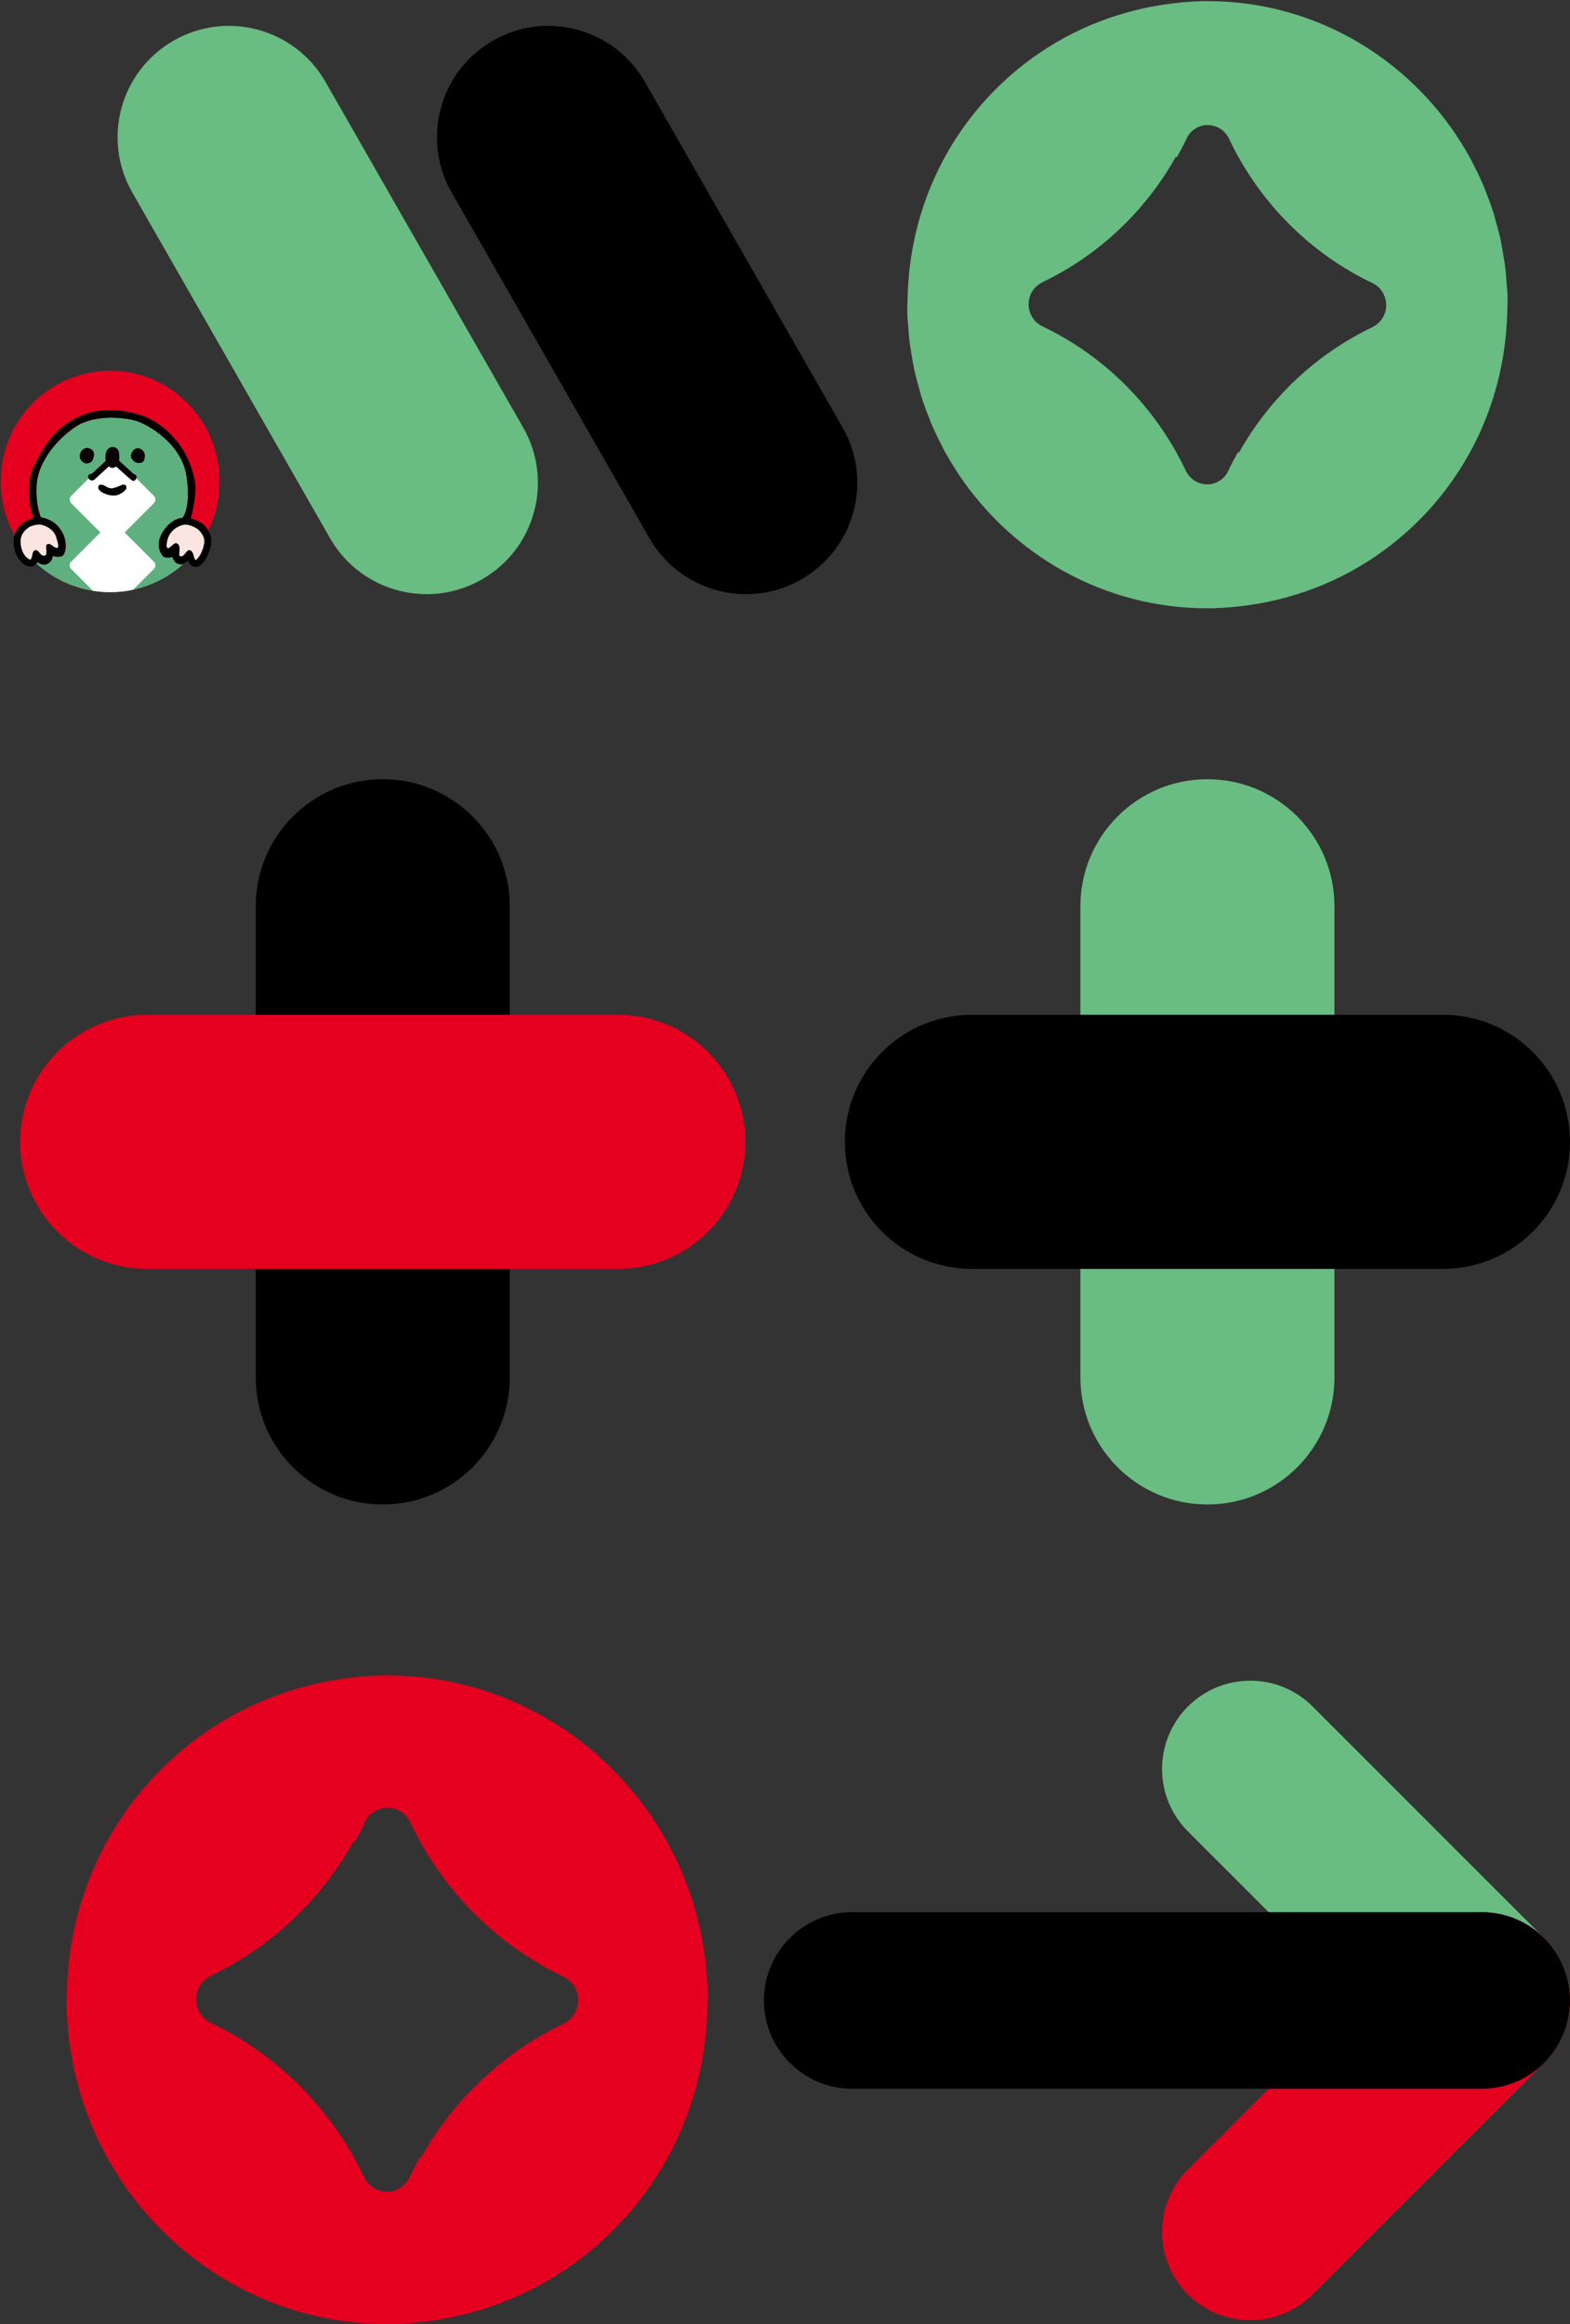 <?xml version="1.0" encoding="UTF-8"?>
<svg id="_レイヤー_1" xmlns="http://www.w3.org/2000/svg" xmlns:xlink="http://www.w3.org/1999/xlink" version="1.1" viewBox="0 0 735.046 1087.923">
  <rect x="0" y="0" width="735.046" height="1087.923" fill="#333333" stroke="none"/>
  <!-- Generator: Adobe Illustrator 29.7.1, SVG Export Plug-In . SVG Version: 2.1.1 Build 8)  -->
  <defs>
    <style>
      .st0 {
        fill: none;
      }

      .st1 {
        fill: #e50020;
      }

      .st2 {
        fill: #fbe5e1;
      }

      .st3 {
        fill: #fff;
      }

      .st4 {
        fill: #5eb07e;
      }

      .st5 {
        fill: #070306;
      }

      .st6 {
        fill: #69bc82;
      }

      .st7 {
        clip-path: url(#clippath);
      }

      .st8 {
        fill: #050001;
      }
    </style>
    <clipPath id="clippath">
      <path class="st0" d="M102.806,225.954c0-28.302-22.943-94.56-51.245-94.56S.316,197.652.316,225.954s22.943,51.245,51.245,51.245,51.245-22.943,51.245-51.245h0Z"/>
    </clipPath>
  </defs>
  <path class="st6" d="M705.777,141.483l.059-2.294c-.06-2.566-.361-5.068-.556-7.6-.114-1.486-.167-2.987-.326-4.46-.364-3.368-.917-6.67-1.511-9.965-.237-1.312-.41-2.644-.682-3.943-.717-3.431-1.623-6.782-2.581-10.117-.316-1.096-.569-2.216-.91-3.302-1.098-3.505-2.384-6.917-3.738-10.299-.341-.85-.626-1.727-.983-2.568-1.524-3.602-3.231-7.097-5.033-10.541-.293-.559-.544-1.144-.844-1.7-2.001-3.703-4.18-7.285-6.488-10.78-.17-.256-.316-.529-.486-.783C656.424,25.411,613.773.525,565.378.525h-3.398v.022l-.176.002v.048c-5.729.134-11.369.737-16.959,1.551-.305.046-.604.106-.908.153-5.417.827-10.743,1.98-15.984,3.427-.123.035-.249.065-.374.1-23.135,6.459-44.383,18.739-61.816,36.346-25.736,25.994-39.975,60.373-40.842,97.037l-.081,3.181c-.007.088-.094.14-.094.23,0,.394.055.774.059,1.168l-.059,2.29c.06,2.566.361,5.068.556,7.6.114,1.486.167,2.987.326,4.46.363,3.362.917,6.658,1.508,9.946.238,1.321.414,2.661.688,3.969.715,3.418,1.618,6.757,2.572,10.081.318,1.108.575,2.24.919,3.336,1.101,3.51,2.388,6.93,3.746,10.316.337.84.62,1.705.971,2.537,1.528,3.612,3.239,7.119,5.048,10.572.288.551.536,1.125.831,1.671,1.998,3.696,4.172,7.273,6.476,10.761.175.264.326.546.502.81,25.273,37.719,67.922,62.603,116.316,62.603h3.399v-.022l.176-.002v-.048c5.729-.134,11.369-.737,16.959-1.551.306-.046.604-.106.909-.153,5.415-.826,10.739-1.978,15.978-3.425.128-.036.255-.067.383-.104,23.134-6.46,44.38-18.739,61.812-36.346,25.737-25.994,39.975-60.373,40.843-97.037l.081-3.182c.007-.088.094-.139.094-.229,0-.393-.055-.772-.059-1.163l-.003.002h0ZM642.515,153.114l.046.024c-.035.012-.07.036-.105.06-26.371,12.623-48.2,33.28-62.467,58.82-.098-.177-.23-.331-.326-.507-1.641,2.925-3.211,5.898-4.641,8.952-1.615,3.438-4.51,5.32-7.62,6.086-4.716.847-9.881-1.21-12.304-6.335-14.091-29.798-38.166-53.877-67.814-67.824-7.815-4.595-7.616-16.178.779-20.237l-.047-.024c.036-.012.07-.036.106-.06,26.371-12.623,48.199-33.28,62.466-58.82.098.177.23.331.326.507,1.641-2.925,3.212-5.898,4.641-8.952,1.615-3.438,4.511-5.32,7.62-6.086,4.716-.848,9.881,1.21,12.304,6.335,14.091,29.797,38.166,53.876,67.812,67.822,7.817,4.595,7.619,16.179-.776,20.238h0Z"/>
  <path class="st1" d="M331.357,934.862l.063-2.451c-.064-2.742-.386-5.415-.594-8.12-.122-1.588-.178-3.191-.349-4.765-.389-3.598-.98-7.126-1.614-10.647-.253-1.402-.438-2.825-.729-4.213-.766-3.666-1.734-7.246-2.758-10.809-.338-1.171-.608-2.368-.972-3.528-1.173-3.745-2.547-7.39-3.994-11.004-.364-.908-.669-1.845-1.05-2.744-1.628-3.848-3.452-7.583-5.377-11.262-.313-.597-.581-1.222-.902-1.816-2.138-3.956-4.466-7.783-6.932-11.518-.182-.274-.338-.565-.519-.837-27.001-40.301-72.571-66.891-124.277-66.891h-3.63v.024l-.188.002v.051c-6.121.143-12.147.787-18.119,1.657-.326.049-.645.113-.97.163-5.788.884-11.478,2.115-17.078,3.661-.133.037-.266.069-.4.107-24.718,6.901-47.42,20.021-66.046,38.833-27.497,27.773-42.71,64.504-43.637,103.677l-.087,3.399c-.007.094-.1.15-.1.246,0,.421.059.827.063,1.248l-.063,2.447c.064,2.742.386,5.415.594,8.12.121,1.588.178,3.191.349,4.765.388,3.592.979,7.114,1.611,10.627.254,1.411.442,2.843.735,4.241.764,3.652,1.729,7.219,2.748,10.771.34,1.184.614,2.393.982,3.564,1.176,3.75,2.551,7.404,4.002,11.022.36.897.662,1.822,1.037,2.711,1.633,3.859,3.46,7.606,5.393,11.295.308.589.573,1.202.888,1.785,2.135,3.949,4.457,7.771,6.919,11.497.187.282.348.583.536.865,27.002,40.3,72.57,66.887,124.275,66.887h3.632v-.024l.188-.002v-.051c6.121-.143,12.147-.787,18.119-1.657.327-.049.645-.113.971-.163,5.786-.883,11.474-2.113,17.071-3.659.137-.038.272-.072.409-.111,24.717-6.902,47.418-20.021,66.042-38.833,27.498-27.773,42.71-64.504,43.638-103.677l.087-3.4c.007-.094.1-.149.1-.245,0-.42-.059-.825-.063-1.243l-.003.002-.002.002h.001ZM263.766,947.289l.049.026c-.037.013-.075.038-.112.064-28.175,13.487-51.498,35.557-66.741,62.845-.105-.189-.246-.354-.349-.542-1.753,3.125-3.431,6.302-4.959,9.565-1.725,3.673-4.819,5.684-8.141,6.502-5.039.905-10.557-1.293-13.146-6.768-15.055-31.837-40.778-57.564-72.454-72.465-8.35-4.909-8.137-17.285.832-21.622l-.05-.026c.038-.013.075-.038.113-.064,28.175-13.487,51.497-35.557,66.74-62.845.105.189.246.354.349.542,1.753-3.125,3.432-6.302,4.959-9.565,1.725-3.673,4.82-5.684,8.141-6.502,5.039-.906,10.557,1.293,13.146,6.768,15.055,31.836,40.778,57.563,72.453,72.463,8.352,4.909,8.14,17.286-.829,21.623h-.001Z"/>
  <g>
    <path class="st6" d="M199.774,278.13c-18.083,0-35.656-9.421-45.28-26.242L61.939,90.11c-14.292-24.98-5.627-56.818,19.354-71.11,24.98-14.294,56.818-5.627,71.11,19.354l92.555,161.778c14.292,24.98,5.627,56.818-19.354,71.11-8.16,4.669-17.057,6.888-25.83,6.888Z"/>
    <path d="M349.303,278.13c-18.083,0-35.656-9.421-45.28-26.242l-92.555-161.778c-14.292-24.98-5.627-56.818,19.354-71.11,24.98-14.294,56.817-5.627,71.11,19.354l92.555,161.778c14.292,24.98,5.627,56.818-19.354,71.11-8.16,4.669-17.057,6.888-25.83,6.888h0Z"/>
  </g>
  <g>
    <path d="M179.197,704.253c-32.842,0-59.465-26.624-59.465-59.465v-220.575c0-32.842,26.624-59.465,59.465-59.465s59.465,26.624,59.465,59.465v220.575c0,32.842-26.624,59.465-59.465,59.465Z"/>
    <path class="st1" d="M289.485,593.967H68.91c-32.842,0-59.465-26.624-59.465-59.465s26.624-59.465,59.465-59.465h220.575c32.842,0,59.465,26.624,59.465,59.465s-26.624,59.465-59.465,59.465Z"/>
  </g>
  <g>
    <path class="st6" d="M565.292,704.253c-32.842,0-59.466-26.624-59.466-59.465v-220.575c0-32.842,26.624-59.465,59.466-59.465s59.466,26.624,59.466,59.465v220.575c0,32.842-26.624,59.465-59.466,59.465Z"/>
    <path d="M675.58,593.967h-220.575c-32.842,0-59.466-26.624-59.466-59.465s26.624-59.465,59.466-59.465h220.575c32.842,0,59.466,26.624,59.466,59.465s-26.624,59.465-59.466,59.465h0Z"/>
  </g>
  <g>
    <path class="st6" d="M664.514,965.633l-108.366-108.366c-16.134-16.134-16.134-42.295,0-58.43s42.295-16.135,58.43,0l108.366,108.366c16.135,16.135,16.135,42.295,0,58.43s-42.295,16.135-58.43,0Z"/>
    <path class="st1" d="M722.944,965.633l-108.366,108.366c-16.134,16.134-42.295,16.134-58.43,0-16.135-16.135-16.135-42.295,0-58.43l108.366-108.366c16.135-16.135,42.295-16.135,58.43,0s16.135,42.295,0,58.43h0Z"/>
    <path d="M693.729,977.734h-294.749c-22.818,0-41.316-18.498-41.316-41.316s18.498-41.316,41.316-41.316h294.749c22.818,0,41.316,18.498,41.316,41.316s-18.498,41.316-41.316,41.316h0Z"/>
  </g>
  <path class="st1" d="M102.83,224.95l.022-.837c-.022-.936-.132-1.848-.203-2.772-.042-.542-.061-1.089-.119-1.627-.133-1.228-.334-2.433-.551-3.635-.086-.479-.15-.964-.249-1.438-.262-1.251-.592-2.474-.941-3.69-.115-.4-.208-.808-.332-1.204-.4-1.278-.87-2.523-1.363-3.756-.124-.31-.228-.63-.359-.937-.556-1.314-1.178-2.588-1.836-3.845-.107-.204-.198-.417-.308-.62-.73-1.351-1.525-2.657-2.366-3.932-.062-.093-.115-.193-.177-.286-9.218-13.758-24.774-22.834-42.425-22.834h-1.239v.008h-.064v.018c-2.09.049-4.147.269-6.185.566-.111.017-.22.039-.331.056-1.976.302-3.918.722-5.83,1.25-.045.013-.091.024-.136.036-8.438,2.356-16.188,6.835-22.546,13.256C5.905,198.208.712,210.747.396,224.119l-.03,1.16c-.003.032-.034.051-.034.084,0,.144.02.282.022.426l-.022.835c.022.936.132,1.848.203,2.772.042.542.061,1.089.119,1.627.132,1.226.334,2.428.55,3.628.087.482.151.971.251,1.448.261,1.247.59,2.464.938,3.677.116.404.21.817.335,1.217.402,1.28.871,2.528,1.366,3.763.123.306.226.622.354.925.557,1.317,1.181,2.597,1.841,3.856.105.201.195.41.303.609.729,1.348,1.522,2.653,2.362,3.925.064.096.119.199.183.295,9.218,13.757,24.773,22.833,42.424,22.833h1.24v-.008h.064v-.018c2.09-.049,4.147-.269,6.185-.566.112-.017.22-.039.332-.056,1.975-.301,3.917-.721,5.828-1.249.047-.013.093-.024.14-.038,8.438-2.356,16.187-6.835,22.545-13.256,9.387-9.481,14.58-22.02,14.897-35.392l.03-1.161c.003-.032.034-.051.034-.084,0-.143-.02-.282-.022-.424h0l-.003.003h0Z"/>
  <g class="st7">
    <g>
      <path class="st4" d="M90.418,269.7c-.234,2.688-.935,5.026-4.558,12.272s-10.987,11.746-10.987,11.746c-2.104-.234-4.734-.292-4.734-.292-7.305-.058-9.116,4.558-9.116,4.558,0,0-5.026.584-7.948.643-2.922.058-9.116-.468-9.116-.468-1.519-3.273-5.789-4.902-8.684-5.01-2.895-.107-5.146.536-5.146.536,0,0-3.645-2.466-7.29-6.325s-6.861-12.543-7.712-15.85c-.622-2.421-.688-5.189-.678-6.503,2.998.346,2.999-2.025,2.999-2.025,0,0,2.568,2.417,5.137.755,2.568-1.662,1.813-3.626,1.813-3.626,0,0,2.72,1.058,4.684.151,1.964-.907,2.871-8.008-1.209-12.993-2.871-4.23-8.763-5.137-8.763-5.137-1.813-4.23-3.173-14.353-.755-21.303,2.417-6.95,7.705-14.504,16.468-20.699s22.512-4.835,28.253-3.324c5.741,1.511,21.756,10.576,24.174,25.685s-1.813,19.943-1.813,19.943c0,0-4.533-.151-8.763,5.892s-1.662,10.576-.453,11.936c1.209,1.36,4.533.453,4.533.453,1.662,5.741,7.101,2.568,7.101,2.568.472.59,1.544,1.342,2.872,1.615,0,0-.075,2.111-.309,4.8v.002Z"/>
      <path class="st3" d="M58.36,249.246l13.688-13.688c.95-.95.95-2.49,0-3.44l-17.635-17.635c-.95-.95-2.49-.95-3.44,0l-17.635,17.635c-.95.95-.95,2.49,0,3.44l13.674,13.674-13.688,13.688c-.95.95-.95,2.49,0,3.44l17.635,17.635c.95.95,2.49.95,3.44,0l17.635-17.635c.95-.95.95-2.49,0-3.44l-13.674-13.674h0Z"/>
      <path class="st5" d="M40.919,209.668s3.172.264,3.084,3.128-1.498,3.789-2.467,3.966-1.41.308-1.983,0-2.291-1.322-2.247-3.261c0,0,.156-3.753,3.613-3.833h0Z"/>
      <path class="st5" d="M65.551,210.009s1.834.644,2.248,2.69c.096,2.208-.37,3.936-2.248,4.017-1.343.058-2.079-.242-2.322-.442-.445-.366-1.769-1.143-1.917-2.58s1.032-3.206,2.211-3.686c1.026-.465,2.027,0,2.027,0h0Z"/>
      <path class="st5" d="M49.789,211.404s.738-2.052,2.799-2.16,2.979,1.674,3.033,2.16.54,3.132,0,4.104l7.02,6.426s1.242.162,1.296,1.242-.972,2.43-2.106,1.728-7.452-6.534-7.452-6.534c0,0-.666.648-1.791.648s-1.557-.756-1.557-.756l-7.025,6.426s-1.183.648-2.209-.324-.432-1.998,0-2.322,1.08-.162,1.08-.162l6.642-6.156s-.54-1.998.27-4.32h0Z"/>
      <path class="st5" d="M46.999,226.868s1.086-.029,1.878.44,2.083,1.232,3.198,1.291,3.961-1.115,4.782-1.526,1.643-.205,1.936.059.499.972.381,1.469c-.219.866-2.934,3.343-5.604,3.372-1.387.096-2.787-.293-2.787-.293,0,0-4.108-.998-4.753-3.11-.293-1.555.968-1.702.968-1.702h0Z"/>
      <path class="st0" d="M15.692,258.561c.621-.724,1.5-1.034,2.689.517s2.048,1.804,2.907,1.276c.858-.528.21-2.804.342-4.257.132-1.453,1.866-.962,2.234-.696s2.337,2.01,3.104,1.453c.65-.473.198-2.377-.858-5.481s-5.151-5.217-7.396-5.349-4.886,1.056-4.886,1.056c0,0-2.271,1.396-3.357,3.413s-1.086,4.292-.259,7.189c.827,2.896,3.155,4.758,3.982,4.706s.879-3.103,1.5-3.827h-.002Z"/>
      <path class="st0" d="M92.646,248.214s-4.067-3.04-7.56-1.89-5.916,3.698-6.656,6.738c-.74,3.04-.399,3.652,0,3.944.616.452,2.054-1.274,3.04-1.972s1.808-.205,2.342.822c.534,1.027.041,3.328.123,4.314s1.191.74,1.602.534c.411-.205,1.315-1.356,1.972-2.136s1.602-.781,2.342.123c.74.904.698,1.849,1.191,3.164.493,1.315.986.575,1.849-.452s2.301-3.657,2.753-6.974c.452-3.318-2.999-6.214-2.999-6.214h0Z"/>
      <path class="st0" d="M87.854,263.285s-5.439,3.173-7.101-2.568c0,0-3.324.907-4.533-.453-1.209-1.36-3.777-5.892.453-11.936,4.23-6.043,8.763-5.892,8.763-5.892,0,0,4.23-4.835,1.813-19.943s-18.432-24.174-24.174-25.685c-5.741-1.511-19.49-2.871-28.253,3.324s-14.051,13.749-16.468,20.699c-2.417,6.95-1.058,17.073.755,21.303,0,0,5.892.907,8.763,5.137,4.079,4.986,3.173,12.087,1.209,12.993s-4.684-.151-4.684-.151c0,0,.755,1.964-1.813,3.626-2.568,1.662-5.137-.755-5.137-.755,0,0,0,2.37-2.999,2.025-.01,1.314.056,4.083.678,6.503.85,3.307,4.067,11.991,7.712,15.85s7.29,6.325,7.29,6.325c0,0,2.251-.643,5.146-.536s7.165,1.737,8.684,5.01c0,0,6.195.526,9.116.468,2.922-.058,7.948-.643,7.948-.643,0,0,1.812-4.617,9.116-4.558,0,0,2.63.058,4.734.292,0,0,7.363-4.5,10.987-11.746,3.623-7.246,4.324-9.584,4.558-12.272s.309-4.8.309-4.8c-1.329-.274-2.4-1.025-2.872-1.615v-.002Z"/>
      <path class="st8" d="M94.804,245.154c-2.266-1.813-5.59-2.137-5.59-2.137,0,0,1.662-5.418,2.266-12.519s-3.626-18.281-9.216-24.627-12.993-13.144-29.764-13.9c-16.771-.755-26.893,11.18-26.893,11.18,0,0-3.432,2.81-9.294,14.096-5.921,11.4-.522,25.769-.522,25.769-6.19,1.338-9.523,5.46-9.221,12.259.226,5.096,2.829,7.815,5.392,9.01v.76s-.26,1.212-.087,5.109,1.472,6.407,3.81,12.555c2.338,6.148,11.042,12.847,11.042,12.847-2.19,1.976-4.005,4.433-3.845,6.942.16,2.51,1.549,5.073,4.379,5.18,2.83.107,3.738-1.656,3.738-1.656,0,0,.427,1.121,2.777,1.015s3.097-1.442,3.097-1.442c2.243,1.442,3.845.694,5.928-.481s1.976-4.86,1.976-4.86c0,0,4.379.854,8.438.801s7.637-.748,7.637-.748c0,0,0,.427.107,2.296s2.985,3.72,4.88,3.803,2.718-.989,2.718-.989c0,0,1.071,1.977,3.048,1.812,1.977-.165,2.554-.989,2.554-.989,0,0,1.153,1.73,3.872,1.647,2.718-.082,4.366-2.142,4.448-5.849s-4.283-6.59-4.283-6.59c7.167-4.284,10.297-10.626,12.768-16.063s2.36-14.653,2.36-14.653c1.454-.509,2.955-1.812,4.201-4.475,3.324-8.461-.453-13.296-2.72-15.109v.006ZM10.211,257.682c-.827-2.896-.827-5.172.259-7.189s3.357-3.413,3.357-3.413c0,0,2.641-1.188,4.886-1.056,2.245.132,6.339,2.245,7.396,5.349s1.509,5.008.858,5.481c-.767.557-2.736-1.187-3.104-1.453s-2.102-.757-2.234.696c-.132,1.453.517,3.728-.342,4.257-.858.528-1.717.276-2.907-1.276-1.189-1.551-2.069-1.241-2.689-.517-.621.724-.672,3.775-1.5,3.827-.827.052-3.155-1.81-3.982-4.706h.002ZM40.279,303.488c-.647.56-2.031.398-2.39.08s-.355-1.216-.916-1.474c-.875-.402-1.474.438-1.474.438,0,0-1.115,2.111-2.005,2.151s-1.858-1.155-1.858-1.155c0,0-.717-.637-1.713.319-1.633,1.553-3.386,1.354-3.903.996-.518-.359-.358-2.031,0-3.346s1.832-2.47,3.983-3.784,4.581-1.195,6.891-.956c2.31.239,3.824,2.35,4.222,3.425.398,1.075.269,2.348-.836,3.306h0ZM79.322,301.372c.292.71.794,2.632,0,3.383-.794.752-2.632,0-2.632,0,0,0-1.211-1.211-1.42-1.337-.209-.125-.91-.376-1.436-.084-.527.292-.736,1.462-1.78,1.378s-2.214-2.214-2.214-2.214c0,0-.627-1.17-1.921-.042-1.295,1.128-1.211,1.42-2.214,1.17s-2.089-1.276-1.671-2.831,2.565-3.418,3.885-3.81c0,0,2.005-1.086,5.221,0s5.89,3.676,6.182,4.386h0ZM90.418,269.7c-.234,2.688-.935,5.026-4.558,12.272s-10.987,11.746-10.987,11.746c-2.104-.234-4.734-.292-4.734-.292-7.305-.058-9.116,4.558-9.116,4.558,0,0-5.026.584-7.948.643-2.922.058-9.116-.468-9.116-.468-1.519-3.273-5.789-4.902-8.684-5.01-2.895-.107-5.146.536-5.146.536,0,0-3.645-2.466-7.29-6.325s-6.861-12.543-7.712-15.85c-.622-2.421-.688-5.189-.678-6.503,2.998.346,2.999-2.025,2.999-2.025,0,0,2.568,2.417,5.137.755,2.568-1.662,1.813-3.626,1.813-3.626,0,0,2.72,1.058,4.684.151,1.964-.907,2.871-8.008-1.209-12.993-2.871-4.23-8.763-5.137-8.763-5.137-1.813-4.23-3.173-14.353-.755-21.303,2.417-6.95,7.705-14.504,16.468-20.699s22.512-4.835,28.253-3.324c5.741,1.511,21.756,10.576,24.174,25.685s-1.813,19.943-1.813,19.943c0,0-4.533-.151-8.763,5.892s-1.662,10.576-.453,11.936c1.209,1.36,4.533.453,4.533.453,1.662,5.741,7.101,2.568,7.101,2.568.472.59,1.544,1.342,2.872,1.615,0,0-.075,2.111-.309,4.8v.002ZM95.645,254.428c-.452,3.318-1.89,5.947-2.753,6.974s-1.356,1.767-1.849.452-.452-2.26-1.191-3.164c-.74-.904-1.684-.904-2.342-.123s-1.561,1.931-1.972,2.136-1.52.452-1.602-.534.411-3.287-.123-4.314-1.356-1.52-2.342-.822c-.986.698-2.424,2.424-3.04,1.972-.399-.293-.74-.904,0-3.944s3.164-5.588,6.656-6.738,7.56,1.89,7.56,1.89c0,0,3.451,2.896,2.999,6.214h0Z"/>
    </g>
  </g>
  <g>
    <path class="st2" d="M14.158,263.546c-1.805,0-4.543-2.516-5.505-5.882-.978-3.423-.854-6.093.391-8.402,1.256-2.332,3.665-3.858,3.935-4.024l.089-.055.095-.043c.109-.049,2.716-1.208,5.193-1.208.152,0,.302.004.452.013,2.771.164,7.51,2.553,8.834,6.443,1.238,3.64,1.926,6.115.278,7.313-.377.274-.835.419-1.326.419-1.162,0-2.33-.807-3.35-1.608.012.22.03.451.048.68.112,1.433.252,3.215-1.156,4.079-.528.325-1.083.491-1.648.491-1.555,0-2.681-1.233-3.392-2.161-.076-.1-.144-.18-.203-.245-.075.27-.154.635-.209.887-.311,1.423-.697,3.193-2.39,3.299l-.136.005h0Z"/>
    <path d="M18.355,245.552c.12,0,.239.003.358.01,2.245.132,6.339,2.245,7.396,5.349s1.509,5.008.858,5.481c-.104.076-.231.109-.373.109-.9,0-2.413-1.332-2.73-1.562-.172-.125-.645-.299-1.113-.299-.529,0-1.051.223-1.121.995-.132,1.453.517,3.728-.342,4.257-.263.162-.527.251-.8.251-.617,0-1.282-.451-2.106-1.527-.622-.811-1.159-1.114-1.619-1.114-.419,0-.774.251-1.07.597-.621.724-.672,3.775-1.5,3.827-.011,0-.023.001-.034.001-.856,0-3.131-1.85-3.948-4.707-.827-2.896-.827-5.172.259-7.189s3.357-3.413,3.357-3.413c0,0,2.37-1.066,4.529-1.066M18.355,242.313c-2.773,0-5.55,1.213-5.857,1.351l-.19.085-.177.109c-.309.19-3.056,1.93-4.514,4.637-1.914,3.554-1.214,7.189-.521,9.614,1.093,3.825,4.327,7.057,7.063,7.057h.101l.135-.007c1.885-.118,2.821-1.4,3.331-2.676.739.504,1.664.899,2.762.899.869,0,1.709-.246,2.498-.731,1.31-.806,1.788-2.035,1.934-3.23.531.199,1.089.32,1.674.32.835,0,1.622-.252,2.278-.728,2.74-1.991,1.446-5.792.304-9.145-1.572-4.617-6.976-7.345-10.272-7.539-.181-.011-.364-.016-.548-.016h0Z"/>
  </g>
  <g>
    <path class="st2" d="M91.631,263.716c-.66,0-1.56-.305-2.104-1.757-.207-.552-.329-1.028-.437-1.449-.157-.614-.246-.936-.46-1.216l-.23.272c-1.015,1.224-1.556,1.832-2.138,2.123-.446.224-1.013.357-1.515.357-1.341,0-2.316-.887-2.426-2.207-.039-.462.003-.993.051-1.607.045-.572.138-1.765-.002-2.104-.029-.055-.057-.102-.082-.141-.235.181-.479.399-.715.611-.938.843-1.823,1.639-2.904,1.639-.437,0-.851-.135-1.197-.389-1.409-1.034-1.293-2.849-.616-5.633.886-3.642,3.773-6.593,7.723-7.894.688-.227,1.427-.342,2.198-.342,3.49,0,6.703,2.372,6.838,2.474.24.197,4.201,3.573,3.634,7.729-.524,3.852-2.207,6.713-3.118,7.797l-.172.207c-.625.751-1.271,1.528-2.329,1.528v.002Z"/>
    <path d="M86.778,245.601c2.992,0,5.868,2.15,5.868,2.15,0,0,3.451,2.896,2.999,6.214-.452,3.318-1.89,5.947-2.753,6.974-.532.634-.924,1.158-1.261,1.158-.21,0-.399-.202-.587-.706-.493-1.315-.452-2.26-1.191-3.164-.383-.468-.822-.694-1.247-.694-.395,0-.778.195-1.095.571-.657.781-1.561,1.931-1.972,2.136-.179.089-.49.187-.791.187-.391,0-.765-.164-.811-.721-.082-.986.411-3.287-.123-4.314-.362-.697-.857-1.148-1.445-1.148-.279,0-.579.101-.896.326-.874.619-2.104,2.046-2.801,2.046-.089,0-.169-.023-.239-.074-.399-.293-.74-.904,0-3.944.74-3.04,3.164-5.588,6.656-6.738.555-.183,1.126-.26,1.692-.26M86.778,242.362h0c-.944,0-1.854.142-2.705.423-4.485,1.477-7.771,4.86-8.79,9.049-.496,2.037-1.325,5.447,1.232,7.322.626.459,1.371.702,2.155.702.76,0,1.422-.217,2.018-.544-.003.225.002.445.02.662.178,2.139,1.877,3.691,4.04,3.691.752,0,1.568-.193,2.24-.529.351-.176.671-.404.992-.694.01.028.021.056.031.084.95,2.534,2.849,2.808,3.621,2.808,1.819,0,2.875-1.271,3.574-2.113l.168-.201c1.271-1.513,2.945-4.678,3.482-8.621.674-4.945-3.633-8.719-4.127-9.133l-.07-.059-.073-.055c-.383-.286-3.853-2.795-7.807-2.795h0v.003Z"/>
  </g>
</svg>